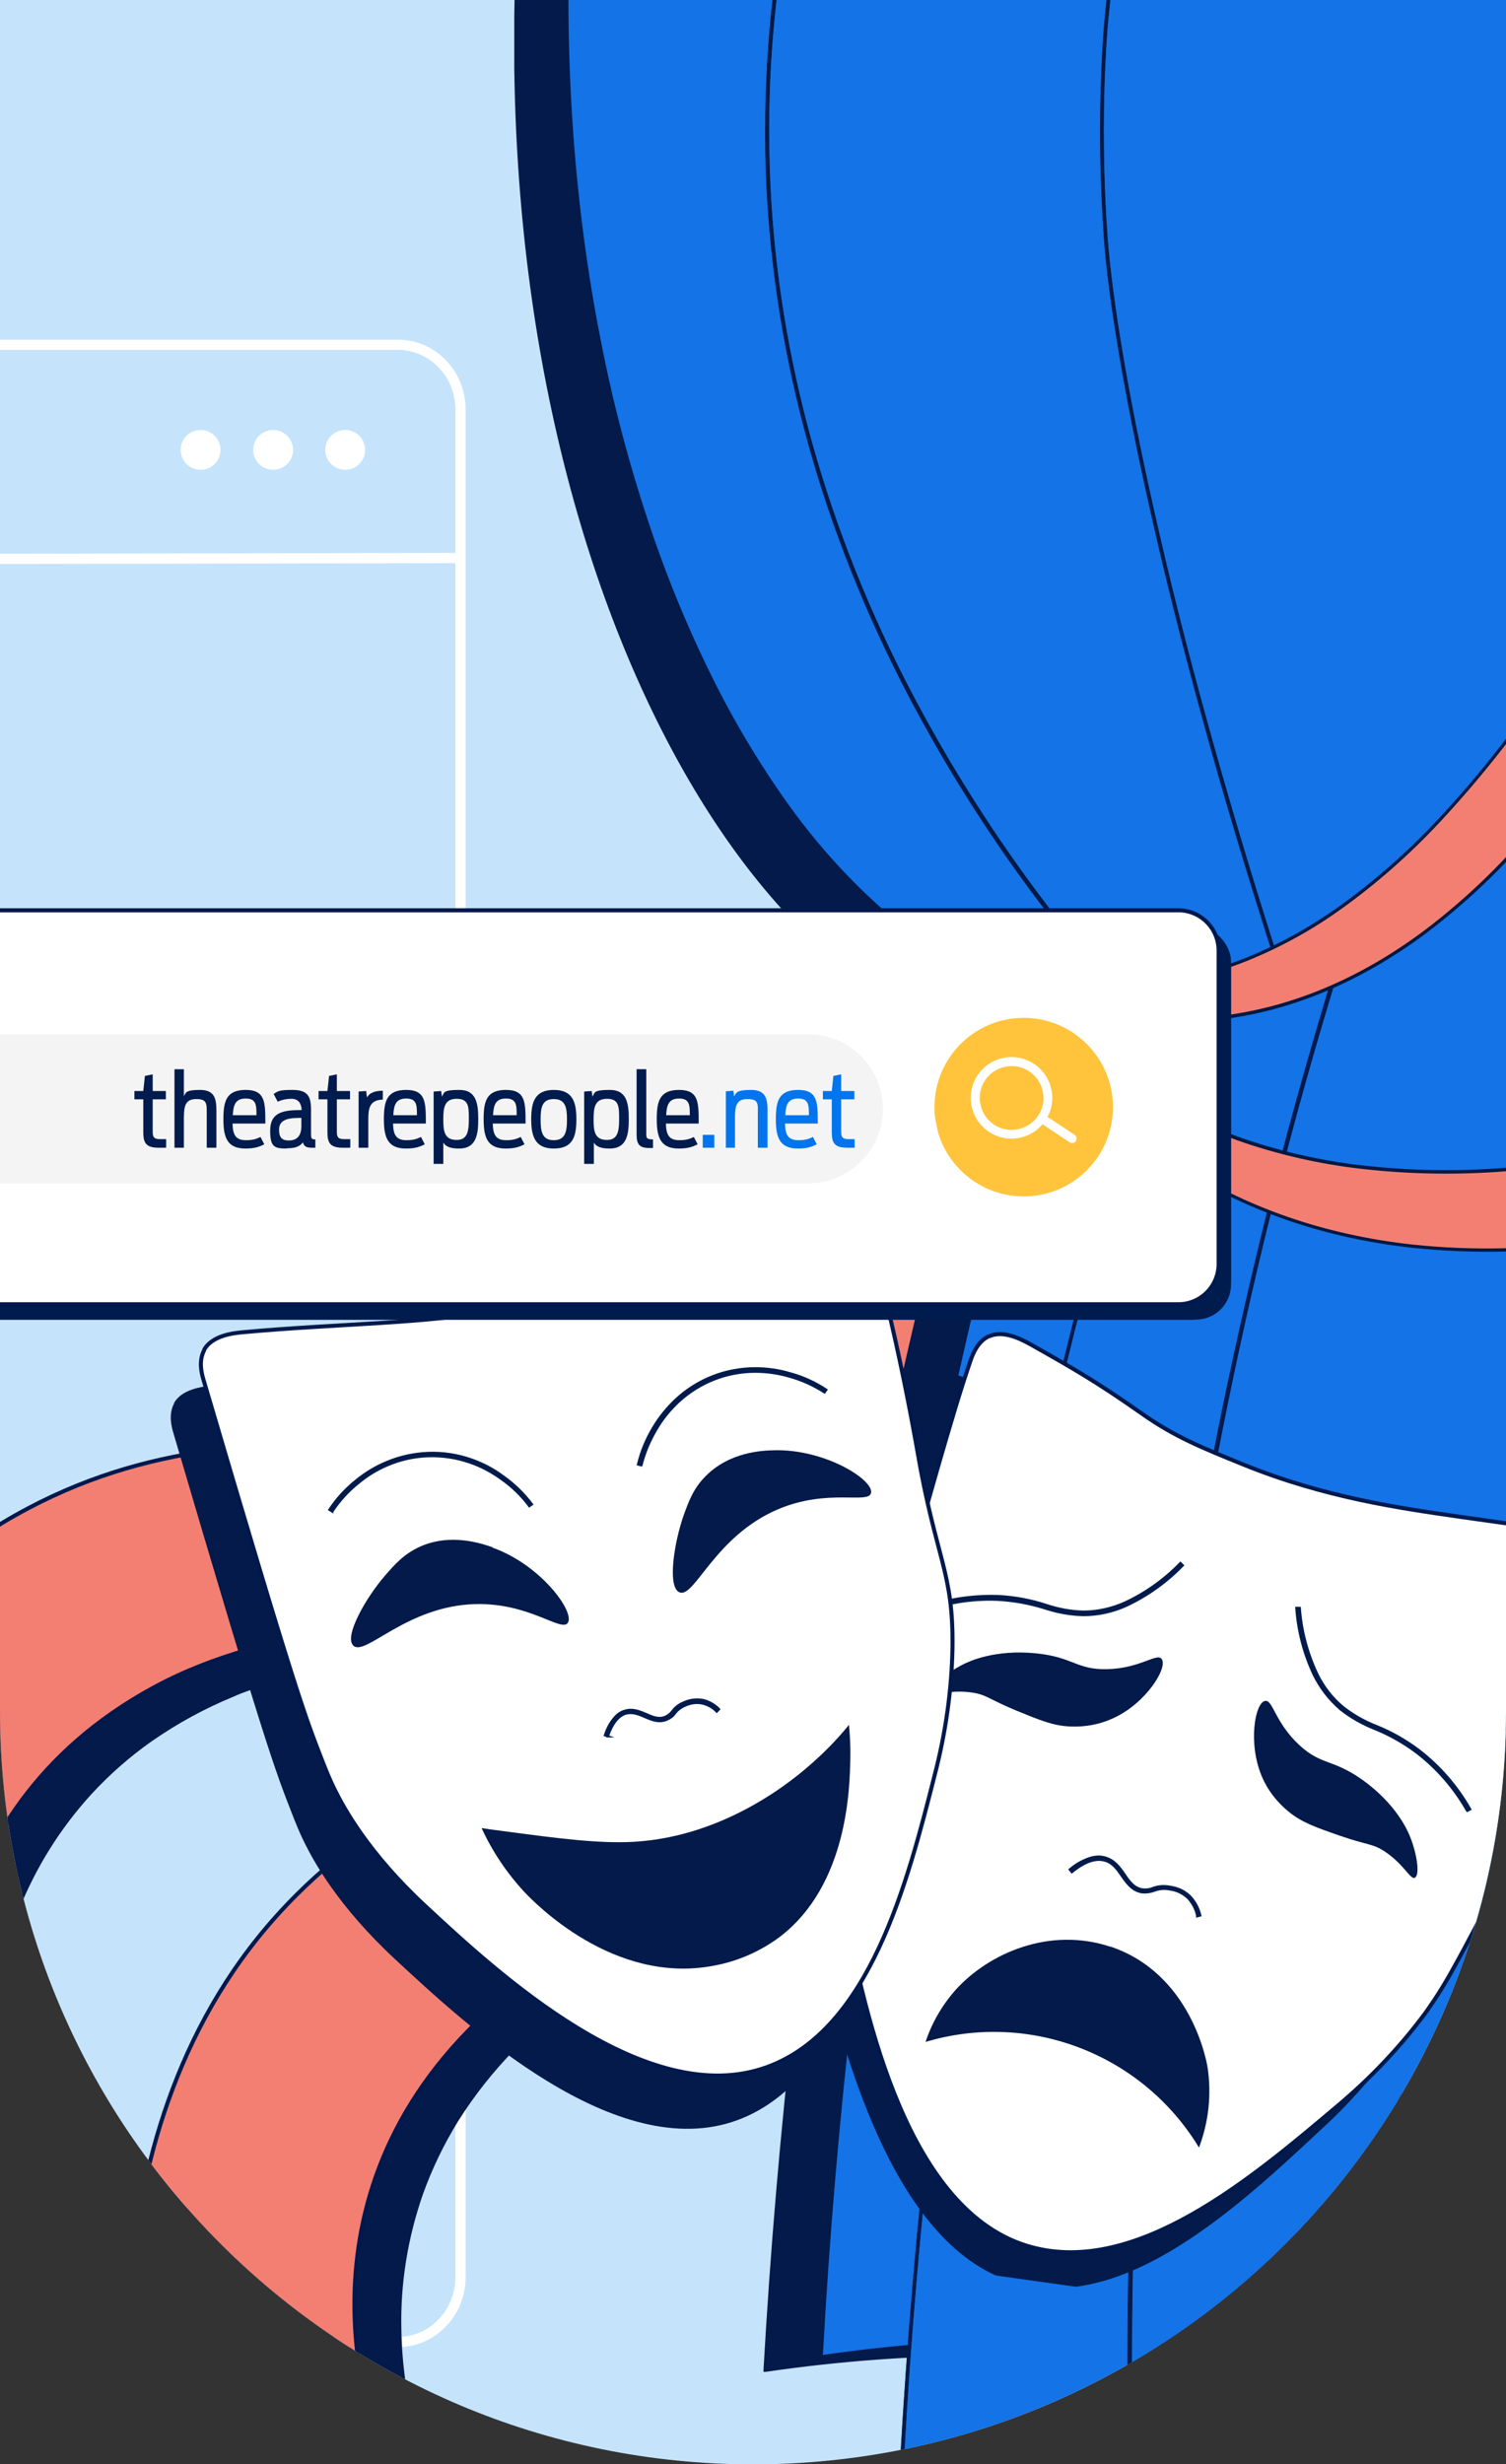 <svg viewBox="0 0 560.2 916.3" xmlns="http://www.w3.org/2000/svg" xmlns:xlink="http://www.w3.org/1999/xlink"><rect x="0" y="0" width="560.2" height="916.3" fill="#333333" stroke="none"/><clipPath id="a"><path d="m0 0v636.3c0 154.7 125.4 280.1 280.1 280.1s280.1-125.4 280.1-280.1v-636.3z"/></clipPath><clipPath id="b"><path d="m0 0v636.3c0 95.9 49 185.1 129.9 236.5h300.3c81-51.4 130-140.6 129.9-236.5v-636.3z"/></clipPath><clipPath id="c"><path d="m0 0v636.3c0 154.7 125.4 280.1 280.1 280.1s280.1-125.4 280.1-280.1v-636.3z"/></clipPath><clipPath id="d"><path d="m191.3 0v902c28.6 9.5 58.6 14.4 88.8 14.4 154.7 0 280.1-125.4 280.1-280.1v-636.3z"/></clipPath><clipPath id="e"><path d="m26.1 754.6c7.7 16.6 17.1 32.3 27.9 47.1l397.8 55.9c68.4-53 108.5-134.7 108.4-221.3v-168.2l-484.2-68-49.8 354.6z"/></clipPath><clipPath id="f"><path d="m0 0v636.3c0 154.7 125.4 280.1 280.1 280.1s280.1-125.4 280.1-280.1v-636.3z"/></clipPath><clipPath id="g"><path d="m380.8 378.5c-18.4 0-33.2 14.9-33.2 33.2 0 18.4 14.9 33.2 33.2 33.2 18.4 0 33.2-14.9 33.2-33.2s-14.9-33.2-33.2-33.2z"/></clipPath><clipPath id="h"><path d="m0 0v636.3c0 154.7 125.4 280.1 280.1 280.1s280.1-125.4 280.1-280.1v-636.3z"/></clipPath><g clip-path="url(#a)"><path d="m0 0v636.3c0 154.7 125.4 280.1 280.1 280.1s280.1-125.4 280.1-280.1v-636.3z" fill="#c5e4fc"/></g><g clip-path="url(#b)" fill="#fff"><path d="m-443.6 130.1c-5.7 0-11.2 2.3-15.1 6.5-4.1 4.2-6.3 9.9-6.3 15.7v694.5c0 5.9 2.2 11.5 6.3 15.7 3.9 4.1 9.4 6.5 15.1 6.5h591.6c5.7 0 11.2-2.3 15.1-6.5 4.1-4.2 6.3-9.9 6.3-15.7v-694.5c0-5.9-2.2-11.5-6.3-15.7-3.9-4.1-9.4-6.5-15.1-6.5zm0-3.8h591.6c13.9 0 25.2 11.6 25.2 26v694.5c0 14.3-11.3 26-25.2 26h-591.6c-13.9 0-25.2-11.6-25.2-26v-694.5c0-14.3 11.3-26 25.2-26"/><path d="m-368.1 210.4v-3.8l537.5-1v3.8z"/></g><g clip-path="url(#c)"><g fill="#031a4a"><path d="m476.1 432s8.7 94.3-111.5 176.6c-57.8 39.6-185.7-16.5-278 21.7s-91.3 131-91.3 131l-88.3-23.8s26.8-126 130.3-174.1 189.2 16 283.6-18.3 93.9-119.1 93.9-119.1z"/><path d="m53.1 556.1c11.8-4.3 23.9-7.4 36.3-9.4 11.6-1.8 23.4-2.7 35.1-2.7 23.1 0 45.8 2.8 67.8 5.6 20.9 2.7 42.6 5.4 63.9 5.4 10.7 0 21.5-.7 32.1-2.3 11.1-1.7 22-4.5 32.5-8.3 10.8-3.9 21.2-8.9 31-14.9 8.4-5.2 16.1-11.2 23.2-18 11.6-11.2 21-24.4 27.7-39.1 2.7-5.8 4.9-11.8 6.7-17.9 1.4-4.9 2.6-9.8 3.4-14.8.8-4.5 1.3-9.1 1.4-13.7v-.7h.7s61.8 6.2 61.8 6.2v.5c.4 5.4.2 10.8-.5 16.1-.7 6.1-1.7 12.2-3.1 18.2-1.8 7.9-4.2 15.7-7.1 23.3-8 20.6-19 39.8-32.8 57-8.8 11.1-18.5 21.5-28.9 31.2-12.3 11.4-25.5 21.8-39.4 31.3-5 3.3-10.3 6.1-15.9 8.1-7.5 2.7-15.3 4.5-23.2 5.4-8.8 1.1-17.6 1.6-26.4 1.6-18.5 0-38.5-1.7-59.6-3.5-24.5-2.1-49.9-4.2-74.8-3.8-12.4.1-24.7 1.1-36.9 2.9-12 1.7-23.7 4.7-35.1 8.7-2 .7-4.1 1.5-6.1 2.4-10.7 4.4-20.8 9.9-30.3 16.5-8.3 5.8-15.9 12.5-22.7 19.9-11.5 12.6-20.6 27.2-26.9 43-4.6 11.6-7.9 23.6-9.7 35.9-.8 5-1.2 10-1.3 15v.8s-.8-.2-.8-.2l-88.9-24v-.6c.1 0 1.9-8.1 5.9-20.5 2.4-7.3 5.1-14.7 8.1-22 3.8-9.1 7.9-18.1 12.4-26.7 10.8-20.9 24.2-40.3 40-57.7 8.8-9.6 18.4-18.4 28.8-26.3 11-8.4 22.9-15.5 35.4-21.4 5.3-2.5 10.7-4.7 16-6.6zm268-10.5c-10.6 3.9-21.6 6.7-32.7 8.3-10.7 1.6-21.5 2.4-32.3 2.3-21.4 0-43.1-2.8-64-5.4-21.9-2.8-44.6-5.7-67.6-5.6-11.7 0-23.4.9-34.9 2.7-12.3 1.9-24.4 5.1-36 9.3-5.3 1.9-10.7 4.2-15.9 6.6-12.4 5.8-24.2 12.9-35.2 21.2-10.3 7.8-19.9 16.6-28.6 26.1-15.7 17.3-29.1 36.6-39.8 57.4-4.5 8.5-8.6 17.5-12.4 26.6-3 7.3-5.7 14.6-8.1 21.9-3.5 10.5-5.2 17.8-5.7 19.8l86.9 23.5c.1-4.8.6-9.6 1.3-14.4 1.8-12.4 5.1-24.6 9.8-36.2 6.4-16 15.6-30.7 27.2-43.4 6.9-7.5 14.6-14.2 22.9-20.1 9.5-6.7 19.8-12.2 30.6-16.7 2-.8 4.1-1.6 6.1-2.4 5.7-2.1 11.5-3.8 17.4-5.3 5.7-1.4 11.7-2.6 18-3.5 12.3-1.8 24.7-2.8 37.1-2.9 25-.4 50.4 1.7 75 3.8 21.1 1.8 41 3.5 59.5 3.5 8.8 0 17.5-.5 26.3-1.5 7.8-.9 15.5-2.7 23-5.4 5.5-2 10.8-4.6 15.7-7.9 13.8-9.4 26.9-19.8 39.2-31.2 10.4-9.6 20-20 28.8-31 13.7-17.1 24.7-36.2 32.6-56.7 2.9-7.6 5.2-15.3 7.1-23.2 1.4-6 2.4-12 3.1-18.1.6-5.1.8-10.2.6-15.4l-60.1-5.9c-.2 4.4-.6 8.8-1.4 13.2-.9 5-2 10-3.4 14.9-1.8 6.2-4.1 12.3-6.8 18.1-6.8 14.8-16.3 28.2-28 39.5-7.2 6.9-15 13-23.5 18.2-9.9 6.1-20.3 11.1-31.2 15z"/><path d="m472.3 426.3s44.8 83.4-33.6 206.1c-37.7 59-177.3 57.4-247.4 128.6s-32.9 156.3-32.9 156.3l-90.6 12.5s-24.5-126.5 51.9-211.2 180.5-59.2 253.9-127.7 39.9-146.3 39.9-146.3l58.8-18.4z"/><path d="m131.4 705.8c9.1-8.5 19.1-16.2 29.7-22.8 10-6.2 20.4-11.6 31.3-16.2 21.2-9.1 43.2-15.3 64.6-21.3 20.3-5.7 41.3-11.7 60.9-20 9.9-4.1 19.5-9 28.6-14.7 9.5-5.9 18.5-12.7 26.7-20.3 8.4-7.8 16-16.5 22.7-25.8 5.7-8 10.5-16.6 14.3-25.7 6.3-14.8 9.8-30.7 10.2-46.8.2-6.4 0-12.8-.8-19.1-.6-5-1.5-10-2.6-14.9-1-4.5-2.4-8.9-4.1-13.2l-.3-.6.7-.2 59.3-18.5.3.5c2.4 4.8 4.3 9.9 5.8 15.1 1.8 5.9 3.2 11.9 4.3 18 1.4 8 2.3 16.1 2.6 24.3.7 22-2 44.1-7.9 65.3-3.8 13.7-8.6 27-14.4 40-6.9 15.3-14.9 30.1-24 44.2-3.3 5-7.1 9.6-11.5 13.7-5.9 5.4-12.4 10.1-19.3 14.1-7.6 4.4-15.6 8.3-23.7 11.8-17 7.3-36.1 13.5-56.2 20.1-23.4 7.7-47.5 15.6-70.4 25.7-11.3 5-22.3 10.7-32.8 17.1-10.3 6.3-20 13.6-28.9 21.7-1.6 1.5-3.2 3-4.7 4.5-8.1 8.2-15.3 17.3-21.4 27-5.3 8.6-9.7 17.7-13.1 27.2-5.6 16.1-8.4 33.1-8 50.2.2 12.5 1.9 24.8 5.1 36.9 1.2 4.9 2.8 9.7 4.7 14.3l.3.8h-.8c0 .1-91.2 12.7-91.2 12.7v-.6c-.1 0-1.7-8.1-2.8-21.1-.6-7.7-1-15.6-1.1-23.4-.1-9.9.2-19.8 1-29.4 1.8-23.4 6.6-46.6 14.3-68.8 4.3-12.3 9.8-24.1 16.2-35.4 6.9-12 15-23.2 24.3-33.5 3.9-4.3 8-8.5 12.2-12.4zm242.7-114.4c-8.3 7.7-17.3 14.6-26.9 20.5-9.2 5.7-18.8 10.6-28.8 14.7-19.7 8.3-40.7 14.3-61.1 20-21.3 6-43.3 12.2-64.4 21.3-10.8 4.6-21.2 10-31.1 16.1-10.6 6.6-20.4 14.2-29.5 22.7-4.2 3.9-8.2 8-12.1 12.3-9.2 10.2-17.3 21.4-24.1 33.3-6.4 11.2-11.8 23-16.1 35.2-7.7 22.1-12.5 45.1-14.2 68.4-.8 9.6-1.1 19.5-1 29.3 0 7.9.4 15.7 1.1 23.4.9 11 2.2 18.4 2.5 20.5l89.2-12.3c-1.8-4.5-3.2-9.1-4.4-13.7-3.2-12.1-4.9-24.6-5.1-37.2-.4-17.2 2.3-34.3 8-50.6 3.4-9.6 7.8-18.8 13.2-27.4 6.2-9.9 13.4-19 21.6-27.3 1.5-1.5 3.1-3.1 4.7-4.6 4.4-4.1 9.1-8 13.9-11.6 4.7-3.5 9.8-7 15.1-10.3 10.6-6.5 21.6-12.2 33-17.2 22.9-10.2 47.1-18.1 70.5-25.8 20.1-6.6 39.1-12.8 56.1-20.1 8.1-3.4 16-7.3 23.6-11.7 6.8-3.9 13.2-8.6 19.1-13.9 4.3-4 8.1-8.5 11.3-13.4 9-14.1 17-28.8 23.9-44 5.8-12.9 10.6-26.2 14.4-39.8 5.9-21.1 8.6-43 7.9-64.9-.3-8.1-1.2-16.1-2.6-24.1-1.1-6-2.5-12-4.2-17.8-1.4-4.9-3.3-9.7-5.5-14.4l-57.6 18c1.6 4.1 2.9 8.4 3.9 12.7 1.2 5 2.1 10 2.7 15.1.8 6.4 1 12.9.9 19.3-.4 16.3-3.9 32.3-10.3 47.3-3.9 9.1-8.7 17.8-14.5 25.9-6.7 9.4-14.4 18.2-22.9 26z"/></g><path d="m423.9 389.8s18.5 92.9-92.5 187.2c-53.4 45.4-186.4 2.9-274.2 50.5s-77.2 139.8-77.2 139.8l-90.3-14.5s13.5-128.1 111.5-186.7 189.9-3.8 280.2-47.8 81-128.2 81-128.2l61.6-.4z" fill="#f37f73"/><path d="m423.9 389.8s18.5 92.9-92.5 187.2c-53.4 45.4-186.4 2.9-274.2 50.5s-77.2 139.8-77.2 139.8l-90.3-14.5s13.5-128.1 111.5-186.7 189.9-3.8 280.2-47.8 81-128.2 81-128.2l61.6-.4z" fill="none" stroke="#00194d" stroke-miterlimit="10" stroke-width="1.5"/><path d="m455.6 420s44.8 83.4-33.6 206.1c-37.7 59-177.3 57.4-247.4 128.6s-32.9 156.3-32.9 156.3l-90.6 12.5s-24.5-126.5 51.9-211.2 180.5-59.2 253.9-127.7 39.9-146.3 39.9-146.3l58.8-18.4z" fill="#f37f73"/><path d="m455.6 420s44.8 83.4-33.6 206.1c-37.7 59-177.3 57.4-247.4 128.6s-32.9 156.3-32.9 156.3l-90.6 12.5s-24.5-126.5 51.9-211.2 180.5-59.2 253.9-127.7 39.9-146.3 39.9-146.3l58.8-18.4z" fill="none" stroke="#00194d" stroke-miterlimit="10" stroke-width="1.5"/></g><g clip-path="url(#d)"><g fill="#031a4a"><path d="m469.8 883.9c-61.2-10.6-123.7-11.4-185.1-2.5 9.4-168.5 39.3-370.1 112.8-587.9 22.4-66.3 46.8-128.4 72.3-186.1v776.6z"/><path d="m554.5-13.7c1 103.5 2 207 3 310.5-8.8 11.9-18.9 22.8-30 32.5-57.3 50.1-130.3 57.9-157.3 55.4-87.5-7.9-188.1-168.8-178.3-400.2l124-3.4 238.5 5.1"/><path d="m470.4 884.6h-.7c-29.3-5.2-58.9-8-88.6-8.6-4 0-8-.1-11.9-.1-28.3 0-56.5 2-84.4 6.1h-.8v-.7c2.5-44.2 6.3-88.7 11.3-132.4 5.5-47.9 12.6-96 21.1-143.2 9.2-51.1 20.4-102.3 33.1-152.4 6.7-26.4 14-53.1 21.7-79.2 8-27 16.6-54.2 25.6-80.9 10.9-32.2 22.6-64.6 35-96.3 11.7-30 24.3-60.3 37.3-89.8l1.2-2.7v780.3zm-101.2-9.9c4 0 8 0 11.9.1 29.5.6 59 3.4 88.1 8.4v-772.9c-12.6 28.7-24.8 57.9-36.1 87-12.4 31.7-24.1 64.1-35 96.2-9 26.7-17.6 53.9-25.6 80.9-7.7 26.1-15 52.7-21.7 79.1-12.8 50.1-23.9 101.3-33.1 152.3-8.5 47.1-15.6 95.3-21.1 143.1-5 43.4-8.8 87.6-11.2 131.5 27.8-4 55.8-6 83.9-6z"/></g><path d="m490.5 879.2c-61.2-10.6-123.7-11.4-185.2-2.5 9.4-168.6 39.3-370.1 112.8-587.9 22.4-66.3 46.8-128.4 72.3-186.1v776.6z" fill="#1473e6"/><path d="m491.1 879.9h-.7c-29.3-5.2-58.9-8-88.6-8.6-3.9 0-8-.1-11.9-.1-28.3 0-56.5 2-84.4 6.1h-.8v-.7c2.5-44.2 6.3-88.7 11.3-132.4 5.5-47.9 12.6-96 21.1-143.2 9.2-51.1 20.4-102.3 33.1-152.4 6.7-26.4 14-53.1 21.7-79.2 8-27 16.6-54.2 25.6-80.9 10.9-32.2 22.6-64.6 35-96.3 11.7-30 24.3-60.3 37.3-89.8l1.2-2.7v780.3zm-101.2-10c4 0 8 0 11.9.1 29.5.6 59 3.4 88.1 8.4v-772.8c-12.6 28.7-24.8 57.9-36.1 87-12.4 31.7-24.1 64.1-35 96.2-9 26.7-17.6 53.9-25.6 80.9-7.7 26.1-15 52.7-21.7 79.1-12.8 50.1-23.9 101.3-33.1 152.3-8.5 47.1-15.6 95.3-21.1 143.1-5 43.4-8.8 87.6-11.2 131.5 27.8-4 55.8-6 83.9-6" fill="#031a4a"/><path d="m520.6 917.7c-61.2-10.6-123.7-11.4-185.1-2.5 9.4-168.5 39.3-370.1 112.8-587.9 22.4-66.3 46.8-128.4 72.3-186.1v776.6z" fill="#1473e6"/><path d="m521.3 918.4h-.7c-29.3-5.2-58.9-8-88.6-8.6-4 0-8-.1-11.9-.1-28.3 0-56.5 2-84.4 6.1h-.8v-.7c2.5-44.2 6.3-88.7 11.3-132.4 5.5-47.9 12.6-96 21.1-143.2 9.2-51.1 20.4-102.3 33.1-152.4 6.7-26.4 14-53.1 21.7-79.2 8-27 16.6-54.2 25.6-80.9 10.9-32.2 22.6-64.6 35-96.3 11.7-30 24.3-60.3 37.3-89.8l1.2-2.7v780.3zm-101.3-10c4 0 8 0 11.9.1 29.5.6 59 3.4 88.1 8.4v-772.8c-12.6 28.7-24.8 57.9-36.1 87-12.4 31.7-24.1 64.1-35 96.2-9 26.7-17.6 53.9-25.6 80.9-7.7 26.1-15 52.7-21.7 79.1-12.8 50.1-23.9 101.3-33.1 152.3-8.5 47.1-15.6 95.3-21.1 143.1-5 43.4-8.8 87.6-11.2 131.5 27.8-4 55.8-6 83.9-6z" fill="#031a4a"/><path d="m521.3 918.4h-.7c-29.3-5.2-58.9-8-88.6-8.6-4 0-8-.1-11.9-.1-28.3 0-56.5 2-84.4 6.1h-.8v-.7c2.5-44.2 6.3-88.7 11.3-132.4 5.5-47.9 12.6-96 21.1-143.2 9.2-51.1 20.4-102.3 33.1-152.4 6.7-26.4 14-53.1 21.7-79.2 8-27 16.6-54.2 25.6-80.9 10.9-32.2 22.6-64.6 35-96.3 11.7-30 24.3-60.3 37.3-89.8l1.2-2.7v780.3zm-101.3-10c4 0 8 0 11.9.1 29.5.6 59 3.4 88.1 8.4v-772.8c-12.6 28.7-24.8 57.9-36.1 87-12.4 31.7-24.1 64.1-35 96.2-9 26.7-17.6 53.9-25.6 80.9-7.7 26.1-15 52.7-21.7 79.1-12.8 50.1-23.9 101.3-33.1 152.3-8.5 47.1-15.6 95.3-21.1 143.1-5 43.4-8.8 87.6-11.2 131.5 27.8-4 55.8-6 83.9-6z" fill="none" stroke="#00194d" stroke-width=".2"/><path d="m576.6 928.7-155.9-3.4c-4.1-159 11.2-363.3 83.5-587.1 20.5-63.4 44.7-125.5 72.3-186.1v776.6z" fill="#1473e6"/><path d="m577.2 929.4h-.6s-82.6-1.8-82.6-1.8l-73.9-1.6v-.6c-1.1-42.5-.7-85.3 1.1-127.4 1-23.1 2.5-46.4 4.4-69.3 2-24.2 4.5-48.6 7.5-72.6 3.1-25.2 6.9-50.7 11.1-75.7 4.4-26.2 9.5-52.6 15.2-78.4 5.9-27 12.5-54.2 19.6-80.9 7.5-27.7 15.7-55.7 24.5-83 10.5-32.6 22.2-65.2 34.7-97.2 11.7-29.8 24.3-59.8 37.7-89l1.2-2.6v780.1zm-155.9-4.7 72.7 1.6 82 1.8v-773c-12.9 28.4-25.2 57.4-36.5 86.3-12.5 31.9-24.1 64.6-34.6 97.1-8.8 27.3-17.1 55.2-24.5 82.9-7.2 26.6-13.8 53.8-19.6 80.8-5.6 25.8-10.7 52.2-15.1 78.4-4.2 25-8 50.4-11.1 75.6-5.8 46.7-9.8 94.4-11.9 141.9-1.8 41.8-2.2 84.5-1.2 126.7z" fill="#031a4a"/><path d="m577.2 929.4h-.6s-82.6-1.8-82.6-1.8l-73.9-1.6v-.6c-1.1-42.5-.7-85.3 1.1-127.4 1-23.1 2.5-46.4 4.4-69.3 2-24.2 4.5-48.6 7.5-72.6 3.1-25.2 6.9-50.7 11.1-75.7 4.4-26.2 9.5-52.6 15.2-78.4 5.9-27 12.5-54.2 19.6-80.9 7.5-27.7 15.7-55.7 24.5-83 10.5-32.6 22.2-65.2 34.7-97.2 11.7-29.8 24.3-59.8 37.7-89l1.2-2.6v780.1zm-155.9-4.7 72.7 1.6 82 1.8v-773c-12.9 28.4-25.2 57.4-36.5 86.3-12.5 31.9-24.1 64.6-34.6 97.1-8.8 27.3-17.1 55.2-24.5 82.9-7.2 26.6-13.8 53.8-19.6 80.8-5.6 25.8-10.7 52.2-15.1 78.4-4.2 25-8 50.4-11.1 75.6-5.8 46.7-9.8 94.4-11.9 141.9-1.8 41.8-2.2 84.5-1.2 126.7z" fill="none" stroke="#00194d" stroke-width=".2"/><path d="m574-30.5 3 310.5c-8.8 11.9-18.9 22.8-30 32.5-57.3 50.1-130.3 57.9-157.3 55.4-87.5-7.9-188.1-168.8-178.3-400.2l124-3.4 238.5 5.1z" fill="#1473e6"/><path d="m335.5-36.2 239.2 5.1v.6c.5 51.7 1 103.5 1.5 155.2.5 51.8 1 103.6 1.5 155.4v.4c-9 11.9-19.1 22.8-30.2 32.6-12.4 10.7-25.9 20.1-40.3 27.8-13.1 7-26.8 12.7-40.9 17.1-12.2 3.8-24.6 6.7-37.3 8.7-9.8 1.5-19.6 2.3-29.5 2.4-3.6 0-6.9-.1-9.8-.4-11.7-1.2-23-4.6-33.4-10-12.1-6.3-23.2-14.2-33.1-23.4-11.6-10.9-22.2-22.9-31.4-35.9-10.7-15-20.1-30.8-28.2-47.3-9.2-18.7-17.1-38-23.7-57.8-7.3-22-13.2-44.5-17.6-67.3-9.9-50.3-13.8-103.9-11.4-159.2v-.6s60.6-1.7 60.6-1.7l64-1.8zm237.9 6.3-237.9-5.1-64 1.8-59.4 1.6c-2.3 55 1.5 108.3 11.4 158.3 4.4 22.7 10.3 45.1 17.6 67.1 6.5 19.7 14.4 39 23.6 57.6 8.1 16.4 17.5 32.2 28.1 47.1 9.2 12.9 19.6 24.9 31.2 35.7 9.8 9.2 20.9 17 32.8 23.3 10.3 5.4 21.5 8.7 33 9.9 2.9.3 6.1.4 9.7.4 9.8 0 19.6-.9 29.3-2.4 12.6-1.9 25-4.8 37.1-8.6 14.1-4.4 27.7-10.1 40.7-17 14.4-7.6 27.8-16.9 40.1-27.6 11-9.7 21-20.5 29.8-32.2-.5-51.7-1-103.4-1.5-155.1-.5-51.5-1-103.1-1.5-154.6" fill="#031a4a"/><path d="m574.9 302.7c-19.3 24.1-61.1 68.8-120.9 75.9-40.6 4.8-80-8.9-79.7-12.1.2-2.8 30.6 2.8 59.7-1.5 37.5-5.6 86.7-30 140.9-109.6" fill="#f37f73"/><path d="m436.2 380.2c-3.4 0-6.8-.1-10.2-.3-8.2-.5-16.5-1.6-24.6-3.2-6.2-1.2-12.3-2.8-18.2-4.8-4.6-1.6-7.9-3.1-9.1-4.3-.4-.3-.6-.7-.6-1.2 0-1.1 1.7-1.4 4.3-1.4 2.3 0 5.5.1 9.6.4 11.6.6 29.2 1.5 46.4-1.1 10.3-1.6 20.4-4.4 30.1-8.3 12-4.9 23.3-11.2 33.9-18.7 13.4-9.6 25.8-20.5 37-32.5 14.5-15.5 27.7-32.2 39.6-49.9l1 .7c-11.9 17.7-25.2 34.4-39.7 50-11.3 12.1-23.7 23.1-37.2 32.7-10.6 7.6-22.1 13.9-34.1 18.8-9.8 4-20 6.8-30.4 8.3-17.3 2.6-34.9 1.7-46.6 1.1-3.6-.2-6.7-.3-8.9-.4-1.2 0-2.4 0-3.6.3.4.5 2 1.7 6.9 3.5 5.8 2.1 11.8 3.8 17.9 5 8.3 1.7 16.7 2.9 25.2 3.5 9.7.7 19.4.5 29-.6 26-3.1 51.4-13.6 75.4-31.4 16.9-12.7 32.1-27.6 45.1-44.2l1 .8c-13.1 16.7-28.4 31.6-45.4 44.4-24.2 17.9-49.8 28.6-76 31.7-5.9.7-11.8 1-17.8 1" fill="#041941"/><path d="m472.7 352.4c-9.4-29.5-18.2-58.8-25.9-87.2-7.1-25.9-13.4-51-18.7-74.7-4.9-21.6-8.9-41.7-11.9-59.7-2.8-16.7-4.7-31-5.5-42.4-1.3-18.2-1.7-36.5-1.2-54.8.4-14.2 1.2-23.4 1.2-23.5 1.3-14.8 3.3-29.7 6-44.2l1.2.2c-2.7 14.5-4.7 29.4-6 44.1 0 0-.8 9.3-1.2 23.4-.5 18.2-.1 36.5 1.2 54.7.9 11.4 2.7 25.6 5.5 42.2 3 18 7 38.1 11.9 59.7 5.3 23.7 11.6 48.8 18.7 74.6 7.8 28.4 16.5 57.7 25.9 87.2z" fill="#041941"/><path d="m472.7 352.4c-9.4-29.5-18.2-58.8-25.9-87.2-7.1-25.9-13.4-51-18.7-74.7-4.9-21.6-8.9-41.7-11.9-59.7-2.8-16.7-4.7-31-5.5-42.4-1.3-18.2-1.7-36.5-1.2-54.8.4-14.2 1.2-23.4 1.2-23.5 1.3-14.8 3.3-29.7 6-44.2l1.2.2c-2.7 14.5-4.7 29.4-6 44.1 0 0-.8 9.3-1.2 23.4-.5 18.2-.1 36.5 1.2 54.7.9 11.4 2.7 25.6 5.5 42.2 3 18 7 38.1 11.9 59.7 5.3 23.7 11.6 48.8 18.7 74.6 7.8 28.4 16.5 57.7 25.9 87.2z" fill="none" stroke="#00194d" stroke-width=".2"/><path d="m413.2 368c-30.6-34.7-56.7-73.1-77.8-114.3-31.5-61.9-48.4-126.3-50.5-191.6-.5-16.9 0-33.8 1.4-50.7 1.3-15.3 3.5-30.4 6.4-45.5l1.2.2c-2.9 15-5 30.1-6.3 45.3-1.5 16.8-1.9 33.7-1.4 50.5 2 65.1 19 129.3 50.4 191 21.1 41.1 47.1 79.4 77.6 114l-.9.8z" fill="#041941"/><path d="m413.2 368c-30.6-34.7-56.7-73.1-77.8-114.3-31.5-61.9-48.4-126.3-50.5-191.6-.5-16.9 0-33.8 1.4-50.7 1.3-15.3 3.5-30.4 6.4-45.5l1.2.2c-2.9 15-5 30.1-6.3 45.3-1.5 16.8-1.9 33.7-1.4 50.5 2 65.1 19 129.3 50.4 191 21.1 41.1 47.1 79.4 77.6 114l-.9.8z" fill="none" stroke="#00194d" stroke-width=".2"/><path d="m593.8 461.9c-32.4 4.8-98 9.1-156.2-28.8-39.5-25.8-66.1-64.9-63.9-67.2 1.9-2 25.7 24.5 54.5 42.2 37.2 22.9 96.6 39.7 195.3 17.1" fill="#f37f73"/><path d="m420.7 421.5c-3.1-2.5-6.2-5.2-9.3-7.9-7.1-6.4-13.8-13.3-20.1-20.5-11-12.7-18-23.5-18.3-26.6 0-.4 0-.8.3-1.1.6-.6 1.6 0 2 .1.9.5 1.8 1.2 2.6 1.8 2.1 1.7 4.9 4.1 8.4 7.2 10.1 8.9 25.3 22.4 42.3 32.9 10.2 6.2 21 11.4 32.2 15.4 13.6 4.8 27.8 8.2 42.1 10.1 17.8 2.3 35.8 2.8 53.7 1.6 22.5-1.5 44.9-4.9 66.8-10l.3 1.2c-22 5.2-44.5 8.5-67 10.1-18 1.2-36 .7-53.9-1.6-14.5-1.9-28.7-5.3-42.4-10.1-11.3-4.1-22.2-9.3-32.4-15.5-17.1-10.5-32.4-24-42.5-33-3.1-2.8-5.8-5.1-7.8-6.8-.8-.7-1.6-1.3-2.5-1.9-.3-.2-.6-.4-.9-.5.2.8.4 1.5.8 2.3 1 1.9 2 3.7 3.2 5.5 4 5.9 8.3 11.5 12.9 16.9 6.4 7.4 13.2 14.4 20.4 20.9 8.2 7.5 17 14.4 26.4 20.5 25.3 16.5 54.7 26.7 87.4 30.3 22.7 2.4 45.7 1.8 68.3-1.6l.2 1.2c-22.7 3.5-45.8 4-68.6 1.6-32.9-3.6-62.5-13.9-88-30.5-5.7-3.7-11.2-7.8-16.5-12.1" fill="#041941"/></g><g clip-path="url(#e)"><path d="m64.7 521.8c2.9-5.3 10.6-6.2 14.5-6.6 18.4-1.9 27.7-2.9 48.6-3.1 15 0 25.4-2.6 41.7-6.5 31.8-7.6 56.7-20.5 77.2-31.1 11.9-6.2 17.9-9.2 18.7-9.7 5.9-3.8 12.2-7.1 18.7-9.7 6.4-2.5 9.5-3 12.6-1.9 1.6.6 4.8 2.1 7.6 7.2 12.6 22.8 25.7 98.7 25.7 98.7 7 40.9 13.5 44.9 13.1 73.5-.3 16-2.6 31.8-6.6 47.2-10.2 40.3-24.2 94.6-62.2 108.6-45.1 16.6-100.8-35.2-127.4-59.9-21.3-19.8-30.2-36.4-33.5-43-2.3-4.6-3.6-8.1-4.6-10.6-6.6-16.9-10-25.4-44.3-142-.6-2-2-6.9.3-11.1" fill="#031a4a"/><path d="m347.8 512.1c5.3-2.9 12.3.5 15.8 2.3 16.6 8.3 24.9 12.5 42.6 23.6 12.7 8 22.8 11.5 38.6 17 30.9 10.7 58.8 13.3 81.8 15.4 13.3 1.2 20 1.8 21 1.9 7 0 14 .6 21 1.9 6.7 1.3 9.6 2.6 11.7 5.2 2.1 3 3 6.6 2.5 10.2-.6 4.1-2.7 6.3-5.3 9.9-3.4 4.7-5.6 10.3-8.4 15.4-7.7 14-13.1 50.9-17.9 71.6-2.7 11.5-9.5 39.9-28.5 69-8.9 13.3-19.3 25.4-31.1 36.2-30.4 28.4-71.4 66.6-110.9 57.9-46.9-10.3-66-84-75-119.2-7.3-28.2-5.8-46.9-5-54.3 1.7-14.9 5.6-26.6 12.1-46 7.5-22.5 11.3-27.1 17.1-48.2 4.3-15.7 7.2-30.9 7.2-30.9 1.4-7.6 2.1-11.4 2.4-14.1.7-7.4.3-10.6 2.3-15.8 1.2-3.3 2.7-7.2 6.2-9.2" fill="#031a4a"/><path d="m367.8 497c5.4-2.6 12.2 1.1 15.7 3 16.1 9.1 24.2 13.7 41.3 25.7 12.2 8.6 22.2 12.6 37.7 18.9 30.3 12.3 58.1 16.2 81 19.5 13.3 1.9 19.9 2.8 20.8 2.9 7 .3 14 1.3 20.8 2.9 6.7 1.6 9.5 3.1 11.4 5.8 2.3 3.3 2.3 7.3 2 10.3-6.2 55-58.5 147.1-58.5 147.1-3 5.4-6.3 10.6-9.9 15.6-9.5 12.8-20.6 24.4-32.8 34.6-31.8 26.9-74.6 63-113.7 52.3-46.4-12.6-61.7-87.2-69-122.8-5.9-28.5-3.5-47.1-2.3-54.4 1.7-10.2 6-21.9 14.4-45.4 9.8-27.5 9.2-22.6 12.4-33.3 3.9-12.9 14.9-53.6 22-74 .8-2.2 2.5-6.8 6.7-8.8" fill="#fff"/><path d="m367.8 497c5.4-2.6 12.2 1.1 15.7 3 16.1 9.1 24.2 13.7 41.3 25.7 12.2 8.6 22.2 12.6 37.7 18.9 30.3 12.3 58.1 16.2 81 19.5 13.3 1.9 19.9 2.8 20.8 2.9 7 .3 14 1.3 20.8 2.9 6.7 1.6 9.5 3.1 11.4 5.8 2.3 3.3 2.3 7.3 2 10.3-6.2 55-58.5 147.1-58.5 147.1-3 5.4-6.3 10.6-9.9 15.6-9.5 12.8-20.6 24.4-32.8 34.6-31.8 26.9-74.6 63-113.7 52.3-46.4-12.6-61.7-87.2-69-122.8-5.9-28.5-3.5-47.1-2.3-54.4 1.7-10.2 6-21.9 14.4-45.4 9.8-27.5 9.2-22.6 12.4-33.3 3.9-12.9 14.9-53.6 22-74 .8-2.2 2.5-6.8 6.7-8.8" fill="none" stroke="#00194d" stroke-miterlimit="10" stroke-width="1.5"/><path d="m342.8 599.4-.4-1.2c9.2-3.5 19-5 28.8-4.7 6.1.3 12.1 1.4 17.9 3.3 4.5 1.5 9.2 2.4 13.9 2.5 5.3 0 10.6-1.2 15.5-3.4 7.7-3.6 14.7-8.6 20.6-14.7l.9.9c-6 6.2-13.1 11.3-21 15-5 2.3-10.5 3.5-16 3.5-4.9-.1-9.7-1-14.3-2.5-5.7-1.8-11.7-2.9-17.7-3.2-9.6-.4-19.2 1.2-28.3 4.6" fill="#031a4a"/><path d="m342.8 599.4-.4-1.2c9.2-3.5 19-5 28.8-4.7 6.1.3 12.1 1.4 17.9 3.3 4.5 1.5 9.2 2.4 13.9 2.5 5.3 0 10.6-1.2 15.5-3.4 7.7-3.6 14.7-8.6 20.6-14.7l.9.9c-6 6.2-13.1 11.3-21 15-5 2.3-10.5 3.5-16 3.5-4.9-.1-9.7-1-14.3-2.5-5.7-1.8-11.7-2.9-17.7-3.2-9.6-.4-19.2 1.2-28.3 4.6z" fill="none" stroke="#001b4d" stroke-miterlimit="10" stroke-width=".8"/><path d="m346.7 629.3c.8 1.7 6.3-1.2 14.9.1 5.4.8 5.9 2.3 16.2 6.6 9.3 3.8 13.9 5.7 20.1 6 5.8.3 11.5-.8 16.7-3.3 12-5.7 19.9-18.7 17.5-21.8-1.8-2.4-8 3.6-20.5 3.8-11.2.2-12.4-4.5-26.3-5.9-15.1-1.5-24.6 2.9-26.8 4-6.6 3.3-12.6 8.5-11.7 10.4" fill="#031a4a"/><path d="m75.9 502c3-5.5 11.2-6.3 14.5-6.6 34.9-3.2 69-3.2 92.5-8 20.1-4.2 38.4-13.7 75-32.7 12.2-6.4 18.4-9.6 18.7-9.7 5.9-3.8 12.2-7.1 18.7-9.7 6.4-2.5 9.5-3 12.6-1.9 1.6.6 4.8 2.1 7.6 7.2 12.6 22.8 25.7 98.7 25.7 98.7 7 40.9 13.5 44.9 13.1 73.5-.3 16-2.6 31.8-6.6 47.2-10.2 40.3-24.2 94.6-62.2 108.6-45.1 16.6-100.8-35.2-127.4-59.9-21.3-19.8-30.2-36.4-33.5-43-2.3-4.6-3.6-8.1-4.6-10.6-6.6-16.9-10-25.4-44.3-142-.6-2-2-6.9.3-11.1" fill="#fff"/><path d="m75.9 502c3-5.5 11.2-6.3 14.5-6.6 34.9-3.2 69-3.2 92.5-8 20.1-4.2 38.4-13.7 75-32.7 12.2-6.4 18.4-9.6 18.7-9.7 5.9-3.8 12.2-7.1 18.7-9.7 6.4-2.5 9.5-3 12.6-1.9 1.6.6 4.8 2.1 7.6 7.2 12.6 22.8 25.7 98.7 25.7 98.7 7 40.9 13.5 44.9 13.1 73.5-.3 16-2.6 31.8-6.6 47.2-10.2 40.3-24.2 94.6-62.2 108.6-45.1 16.6-100.8-35.2-127.4-59.9-21.3-19.8-30.2-36.4-33.5-43-2.3-4.6-3.6-8.1-4.6-10.6-6.6-16.9-10-25.4-44.3-142-.6-2-2-6.9.3-11.1" fill="none" stroke="#00194d" stroke-miterlimit="10" stroke-width="1.5"/><g fill="#031a4a"><path d="m179.3 679.8c1.8.3 4.5.7 7.8 1.1 21 2.8 35.7 4.7 48.6 4 35.2-2 60.9-24.4 66.2-29.1 5-4.4 9.7-9.2 13.9-14.4.4 4.2.6 8.3.5 12.5-.2 10.6-.8 47-26.3 66.4-7.3 5.4-15.7 9.1-24.7 10.7-37 7-66.3-23.3-70.2-27.4-6.5-7-11.9-15-15.9-23.7"/><path d="m287.8 539.3c-4 .1-16.4.5-25.4 9.7-4.6 4.6-6.3 9.6-8.1 14.5-3.6 10.3-6.1 26.6-1.6 28.6 5.6 2.5 13.1-20.9 36.8-30.9 18.5-7.8 33.5-1.8 34.5-6 1.2-4.8-17.2-16.5-36.3-15.9"/><path d="m183.3 575.4c-3.8-1.3-15.5-5.5-27.2-.2-5.9 2.7-9.3 6.6-12.8 10.6-7.1 8.2-15.4 22.6-11.9 26.1 4.3 4.4 19.8-14.8 45.5-15.4 20-.5 31.9 10.5 34.3 7 2.8-4-10-21.6-28-28"/><path d="m413 723.9c-22.6-7.5-45 2.4-57.3 15.8-5.1 5.7-9 12.3-11.4 19.6 38.9-11.6 80.7 4.6 101.7 39.3 3.6-9.5 4.7-19.7 3.2-29.8-.4-2.4-6.2-35-36.3-45"/><path d="m526.3 698.3c-1.7.7-4-5-11.2-9.8-4.6-3-6-2.2-16.5-5.8-9.5-3.3-14.2-5-19-8.8-4.5-3.6-8.1-8.2-10.3-13.5-5.1-12.2-2.5-27.2 1.3-27.9 2.9-.5 3.6 8 12.8 16.5 8.3 7.6 12.2 4.9 23.6 13 12.3 8.9 16.5 18.5 17.4 20.7 2.8 6.8 3.8 14.7 1.9 15.5"/></g><path d="m123 561.8c1-1.6 13.1-20 36.3-20.8 23.6-.8 37.1 17.6 38.1 18.9" fill="#fff"/><path d="m123.6 562.1-1.1-.7c2.7-4.1 6.1-7.8 10-10.9 3.4-2.8 7.2-5.1 11.3-6.8 10-4.2 21.3-4.6 31.5-1 4.3 1.5 8.3 3.6 11.9 6.3 4.1 2.9 7.7 6.4 10.7 10.4l-1 .7c-2.9-3.9-6.4-7.3-10.4-10.1-3.6-2.6-7.5-4.7-11.6-6.1-10-3.5-20.9-3.2-30.6.9-4 1.7-7.7 3.9-11 6.7-3.8 3-7 6.6-9.7 10.6" fill="#031a4a"/><path d="m123.6 562.1-1.1-.7c2.7-4.1 6.1-7.8 10-10.9 3.4-2.8 7.2-5.1 11.3-6.8 10-4.2 21.3-4.6 31.5-1 4.3 1.5 8.3 3.6 11.9 6.3 4.1 2.9 7.7 6.4 10.7 10.4l-1 .7c-2.9-3.9-6.4-7.3-10.4-10.1-3.6-2.6-7.5-4.7-11.6-6.1-10-3.5-20.9-3.2-30.6.9-4 1.7-7.7 3.9-11 6.7-3.8 3-7 6.6-9.7 10.6z" fill="none" stroke="#001b4d" stroke-miterlimit="10" stroke-width=".8"/><path d="m307 517.3c-1.5-1.1-20-13.3-41.5-4.9-22.1 8.5-27.2 30.7-27.6 32.4" fill="#fff"/><path d="m238.5 544.9-1.2-.3c1.2-4.9 3.1-9.5 5.7-13.8 2.3-3.9 5.2-7.4 8.5-10.5 8-7.4 18.5-11.5 29.4-11.5 4.4 0 8.8.6 13.1 1.9 4.8 1.3 9.3 3.4 13.4 6.1l-.7 1c-4-2.6-8.4-4.6-13.1-5.9-4.1-1.2-8.4-1.8-12.7-1.8-10.6 0-20.7 4-28.5 11.2-3.2 3-6 6.4-8.2 10.2-2.5 4.2-4.4 8.7-5.6 13.4" fill="#031a4a"/><path d="m238.5 544.9-1.2-.3c1.2-4.9 3.1-9.5 5.7-13.8 2.3-3.9 5.2-7.4 8.5-10.5 8-7.4 18.5-11.5 29.4-11.5 4.4 0 8.8.6 13.1 1.9 4.8 1.3 9.3 3.4 13.4 6.1l-.7 1c-4-2.6-8.4-4.6-13.1-5.9-4.1-1.2-8.4-1.8-12.7-1.8-10.6 0-20.7 4-28.5 11.2-3.2 3-6 6.4-8.2 10.2-2.5 4.2-4.4 8.7-5.6 13.4z" fill="none" stroke="#001b4d" stroke-miterlimit="10" stroke-width=".8"/><path d="m545.7 673.3c-4.8-8.4-11.1-15.7-18.8-21.6-4.8-3.6-10.1-6.6-15.6-8.8-4.5-1.8-8.8-4.2-12.6-7.2-4.2-3.6-7.6-8-10-12.9-3.7-7.8-5.9-16.3-6.5-24.9h1.3c.6 8.4 2.8 16.7 6.4 24.4 2.3 4.8 5.6 9.1 9.7 12.5 3.7 2.9 7.9 5.3 12.3 7 5.7 2.3 11 5.3 15.9 9 7.8 6 14.3 13.5 19.1 22l-1.1.6z" fill="#031a4a"/><path d="m545.7 673.3c-4.8-8.4-11.1-15.7-18.8-21.6-4.8-3.6-10.1-6.6-15.6-8.8-4.5-1.8-8.8-4.2-12.6-7.2-4.2-3.6-7.6-8-10-12.9-3.7-7.8-5.9-16.3-6.5-24.9h1.3c.6 8.4 2.8 16.7 6.4 24.4 2.3 4.8 5.6 9.1 9.7 12.5 3.7 2.9 7.9 5.3 12.3 7 5.7 2.3 11 5.3 15.9 9 7.8 6 14.3 13.5 19.1 22l-1.1.6z" fill="none" stroke="#001b4d" stroke-miterlimit="10" stroke-width=".8"/><path d="m445.3 712.3c-.5-2.4-1.7-4.6-3.3-6.4-1.9-1.8-4.3-3-6.9-3.3-2-.4-4-.2-5.8.5-1.4.5-2.8.7-4.3.6-3.8-.5-5.8-3.4-7.7-6.1-1.7-2.5-3.4-4.9-6.3-5.7-3.4-1-7.5.4-12.3 4.3l-.8-1c2.3-2 5-3.5 7.9-4.4 1.8-.5 3.7-.6 5.5 0 3.3 1 5.2 3.6 7 6.2 1.8 2.7 3.6 5.2 6.8 5.6 1.3.1 2.6 0 3.7-.5 2.1-.8 4.3-.9 6.4-.5 2.9.4 5.6 1.6 7.6 3.7 1.8 1.9 3.1 4.4 3.7 7l-1.2.3z" fill="#031a4a"/><path d="m445.3 712.3c-.5-2.4-1.7-4.6-3.3-6.4-1.9-1.8-4.3-3-6.9-3.3-2-.4-4-.2-5.8.5-1.4.5-2.8.7-4.3.6-3.8-.5-5.8-3.4-7.7-6.1-1.7-2.5-3.4-4.9-6.3-5.7-3.4-1-7.5.4-12.3 4.3l-.8-1c2.3-2 5-3.5 7.9-4.4 1.8-.5 3.7-.6 5.5 0 3.3 1 5.2 3.6 7 6.2 1.8 2.7 3.6 5.2 6.8 5.6 1.3.1 2.6 0 3.7-.5 2.1-.8 4.3-.9 6.4-.5 2.9.4 5.6 1.6 7.6 3.7 1.8 1.9 3.1 4.4 3.7 7l-1.2.3z" fill="none" stroke="#001b4d" stroke-miterlimit="10" stroke-width=".8"/><path d="m226.2 645.7-1.2-.4c.8-2.5 2-4.8 3.7-6.7 1-1.2 2.4-2.1 3.9-2.5 2.9-.8 5.4.3 7.8 1.3 2.5 1.1 4.8 2.1 7.3.9 1-.5 1.8-1.2 2.4-2 1.1-1.5 2.6-2.6 4.4-3.3 2.2-1 4.7-1.3 7.2-.8 2.2.6 4.2 1.7 5.8 3.4l-.9.9c-1.4-1.5-3.2-2.5-5.2-3-2.2-.5-4.4-.2-6.4.7-1.5.6-2.9 1.6-3.9 2.9-.7 1-1.7 1.8-2.9 2.3-3 1.4-5.7.2-8.3-.9-2.3-1-4.5-1.9-7-1.3-2.8.8-5.1 3.6-6.8 8.5" fill="#031a4a"/><path d="m226.2 645.7-1.2-.4c.8-2.5 2-4.8 3.7-6.7 1-1.2 2.4-2.1 3.9-2.5 2.9-.8 5.4.3 7.8 1.3 2.5 1.1 4.8 2.1 7.3.9 1-.5 1.8-1.2 2.4-2 1.1-1.5 2.6-2.6 4.4-3.3 2.2-1 4.7-1.3 7.2-.8 2.2.6 4.2 1.7 5.8 3.4l-.9.9c-1.4-1.5-3.2-2.5-5.2-3-2.2-.5-4.4-.2-6.4.7-1.5.6-2.9 1.6-3.9 2.9-.7 1-1.7 1.8-2.9 2.3-3 1.4-5.7.2-8.3-.9-2.3-1-4.5-1.9-7-1.3-2.8.8-5.1 3.6-6.8 8.5z" fill="none" stroke="#001b4d" stroke-miterlimit="10" stroke-width=".8"/></g><g clip-path="url(#f)"><g fill="#fff"><path d="m82 167.3c0 4.1-3.3 7.4-7.4 7.4s-7.4-3.3-7.4-7.4 3.3-7.4 7.4-7.4 7.4 3.3 7.4 7.4"/><path d="m109 167.3c0 4.1-3.3 7.4-7.4 7.4s-7.4-3.3-7.4-7.4 3.3-7.4 7.4-7.4c4.1 0 7.4 3.3 7.4 7.4z"/><path d="m135.8 167.3c0 4.1-3.3 7.4-7.4 7.4s-7.4-3.3-7.4-7.4 3.3-7.4 7.4-7.4 7.4 3.3 7.4 7.4"/></g><path d="m-40.4 344.3h483.3c8.3 0 15 6.7 15 15v116.5c0 8.3-6.7 15-15 15h-483.3c-8.3 0-15-6.7-15-15v-116.5c0-8.3 6.7-15 15-15" fill="#001b4d"/><rect fill="none" height="145.3" rx="12.5" stroke="#001b4d" width="512.2" x="-54.8" y="344.9"/><path d="m-45 338.5h483.3c8.3 0 15 6.7 15 15v116.5c0 8.3-6.7 15-15 15h-483.3c-8.3 0-15-6.7-15-15v-116.5c0-8.3 6.7-15 15-15" fill="#fff"/><path d="m-45 338.5h483.3c8.3 0 15 6.7 15 15v116.5c0 8.3-6.7 15-15 15h-483.3c-8.3 0-15-6.7-15-15v-116.5c0-8.3 6.7-15 15-15" fill="none" stroke="#00194d" stroke-width="1.5"/></g><g clip-path="url(#g)"><path d="m347.4 368.7h66.6v85h-66.6z" fill="#ffc43b" transform="matrix(.98 -.201 .201 .98 -74.8 84.9)"/></g><g clip-path="url(#h)"><path d="m-145.5 384.7h446.4c15.3 0 27.6 12.6 27.5 27.8 0 15.2-12.4 27.4-27.5 27.5h-446.4c-15.3 0-27.6-12.6-27.5-27.9 0-15.2 12.4-27.4 27.5-27.5" fill="#f4f4f4"/><path d="m379.3 423.1c-8.2 1.7-16.2-3.6-17.9-11.8s3.6-16.2 11.8-17.9 16.2 3.6 17.9 11.8-3.6 16.2-11.8 17.9m-5.4-26.4c-6.4 1.3-10.6 7.6-9.2 14 1.3 6.4 7.6 10.6 14 9.2 6.4-1.3 10.6-7.6 9.2-14-1.3-6.4-7.6-10.6-14-9.2" fill="#fff"/><path d="m399.1 425c-.4 0-.9 0-1.2-.2l-9.6-6.4c-.8-.5-1-1.5-.5-2.3s1.5-1 2.3-.5l9.6 6.4c.8.5 1 1.5.5 2.3-.2.4-.6.6-1 .7" fill="#fff"/><g fill="#001b4d"><path d="m50.1 408.8h3.2v12.3c0 4 1.1 5.7 5.8 5.7s2.2 0 2.7-.1v-3.1h-2.4c-2.3 0-2.6-1-2.6-2.8v-12h4.9v-3.1h-4.9v-6.2l-2.9.6-.6 5.6h-3.3v3.1z"/><path d="m64.8 426.8h3.6v-11.1c0-4.9.8-7 4.7-7s3.8 1.8 3.8 5.2v12.9h3.6v-13.7c0-4.6-.7-7.8-6.1-7.8s-5.2 1-6 2.3v-10h-3.5v29.2z"/><path d="m91.4 408.5c3.9 0 4 2.4 4 6.2h-8.8c.2-3.9 1-6.2 4.8-6.2zm0 18.6c3.3 0 5.3-.7 6.9-1.6l-1.4-2.7c-1.3.6-2.6 1.2-5.4 1.2-4 0-4.9-2.2-5-6.2h12.2c0-7.9 0-12.5-7.3-12.5s-8.3 4.3-8.3 10.9 1.3 10.9 8.2 10.9z"/><path d="m107.4 424.1c-2.3 0-3.6-.9-3.6-4s2.2-4.4 7.5-4.4h.8v3c0 4.3-2.2 5.4-4.7 5.4zm-.7 2.9c2.8 0 4.7-.5 6-2.2.4 1.6 1.3 2 3.6 2s.7 0 1 0v-3.1c-1.5 0-1.6-.4-1.6-2.1v-8.9c0-5.1-1.3-7.4-6.9-7.4s-5.4.6-7 1.5l1.5 2.9c1.2-.6 3-1.1 5.2-1.1s3.6 1.4 3.7 4.2h-.9c-7.2 0-10.8 1.6-10.8 7.7s1.6 6.6 6.3 6.6z"/><path d="m118.6 408.8h3.2v12.3c0 4 1.1 5.7 5.8 5.7s2.2 0 2.7-.1v-3.1h-2.4c-2.3 0-2.6-1-2.6-2.8v-12h4.9v-3.1h-4.9v-6.2l-2.9.6-.6 5.6h-3.3v3.1z"/><path d="m133.4 426.8h3.6v-10.5c0-3.8.3-7.3 5.4-7.4v-3.3c-3.5 0-5.1 1.1-5.9 2.5l-.3-2.4-2.8.2z"/><path d="m151.1 408.5c3.9 0 4 2.4 4 6.2h-8.8c.2-3.9 1-6.2 4.8-6.2zm0 18.6c3.3 0 5.3-.7 6.9-1.6l-1.4-2.7c-1.3.6-2.6 1.2-5.4 1.2-4 0-4.9-2.2-5-6.2h12.2c0-7.9 0-12.5-7.3-12.5s-8.3 4.3-8.3 10.9 1.3 10.9 8.2 10.9z"/><path d="m188.2 408.5c3.9 0 4 2.4 4 6.2h-8.8c.2-3.9 1-6.2 4.8-6.2zm0 18.6c3.3 0 5.3-.7 6.9-1.6l-1.4-2.7c-1.3.6-2.6 1.2-5.4 1.2-4 0-4.9-2.2-5-6.2h12.2c0-7.9 0-12.5-7.3-12.5s-8.3 4.3-8.3 10.9 1.3 10.9 8.2 10.9zm-18.3-3.2c-4.6 0-5-3.2-5-7.6s.4-7.7 5-7.7 4.5 3.2 4.5 7.7-.6 7.6-4.5 7.6zm-8.6 8.9h3.6v-7.9c.9 1.4 2.4 2.2 5.9 2.2 6.3 0 7.1-5.1 7.1-10.9s-.7-10.9-7-10.9-5.6 1-6.5 2.5l-.3-2.1-2.8.2z"/><path d="m206 424c-4.4 0-4.9-3.3-4.9-7.7s.5-7.6 4.9-7.6 4.9 3.3 4.9 7.6-.5 7.7-4.9 7.7zm0 3.1c7.2 0 8.4-4.6 8.4-10.9s-1.3-10.9-8.4-10.9-8.4 4.6-8.4 10.9 1.4 10.9 8.4 10.9z"/><path d="m225.8 423.9c-4.6 0-5-3.2-5-7.6s.4-7.7 5-7.7 4.5 3.2 4.5 7.7-.6 7.6-4.5 7.6zm-8.5 8.9h3.6v-7.9c.9 1.4 2.4 2.2 5.9 2.2 6.3 0 7.1-5.1 7.1-10.9s-.7-10.9-7-10.9-5.6 1-6.5 2.5l-.3-2.1-2.8.2z"/><path d="m242.9 426.8v-3.1c-2.4 0-2.5-.5-2.5-2.2v-23.9h-3.6v24.3c0 3.7 1.1 5 4.8 5s1.1 0 1.3 0z"/><path d="m252.6 408.5c3.9 0 4 2.4 4 6.2h-8.8c.2-3.9 1-6.2 4.8-6.2zm0 18.6c3.3 0 5.3-.7 6.9-1.6l-1.4-2.7c-1.3.6-2.6 1.2-5.4 1.2-4 0-4.9-2.2-5-6.2h12.2c0-7.9 0-12.5-7.3-12.5s-8.3 4.3-8.3 10.9 1.3 10.9 8.2 10.9z"/></g><path d="m306.2 408.8h3.2v12.3c0 4 1.1 5.7 5.8 5.7s2.2 0 2.7-.1v-3.1h-2.4c-2.3 0-2.6-1-2.6-2.8v-12h4.9v-3.1h-4.9v-6.2l-2.9.6-.6 5.6h-3.3v3.1zm-9.3-.3c3.9 0 4 2.4 4 6.2h-8.8c.2-3.9 1-6.2 4.8-6.2zm0 18.6c3.3 0 5.3-.7 6.9-1.6l-1.4-2.7c-1.3.6-2.6 1.2-5.4 1.2-4 0-4.9-2.2-5-6.2h12.2c0-7.9 0-12.5-7.3-12.5s-8.3 4.3-8.3 10.9 1.3 10.9 8.2 10.9zm-27.1-.3h3.6v-11.1c0-4.7.6-7 4.7-7s3.8 1.8 3.8 5.2v12.9h3.6v-13.7c0-4.6-.7-7.8-6.1-7.8s-5.5 1-6.3 2.4l-.3-2.1-2.8.2v20.9zm-8.4 0h4.3v-4.8h-4.3z" fill="#0075ed"/></g></svg>